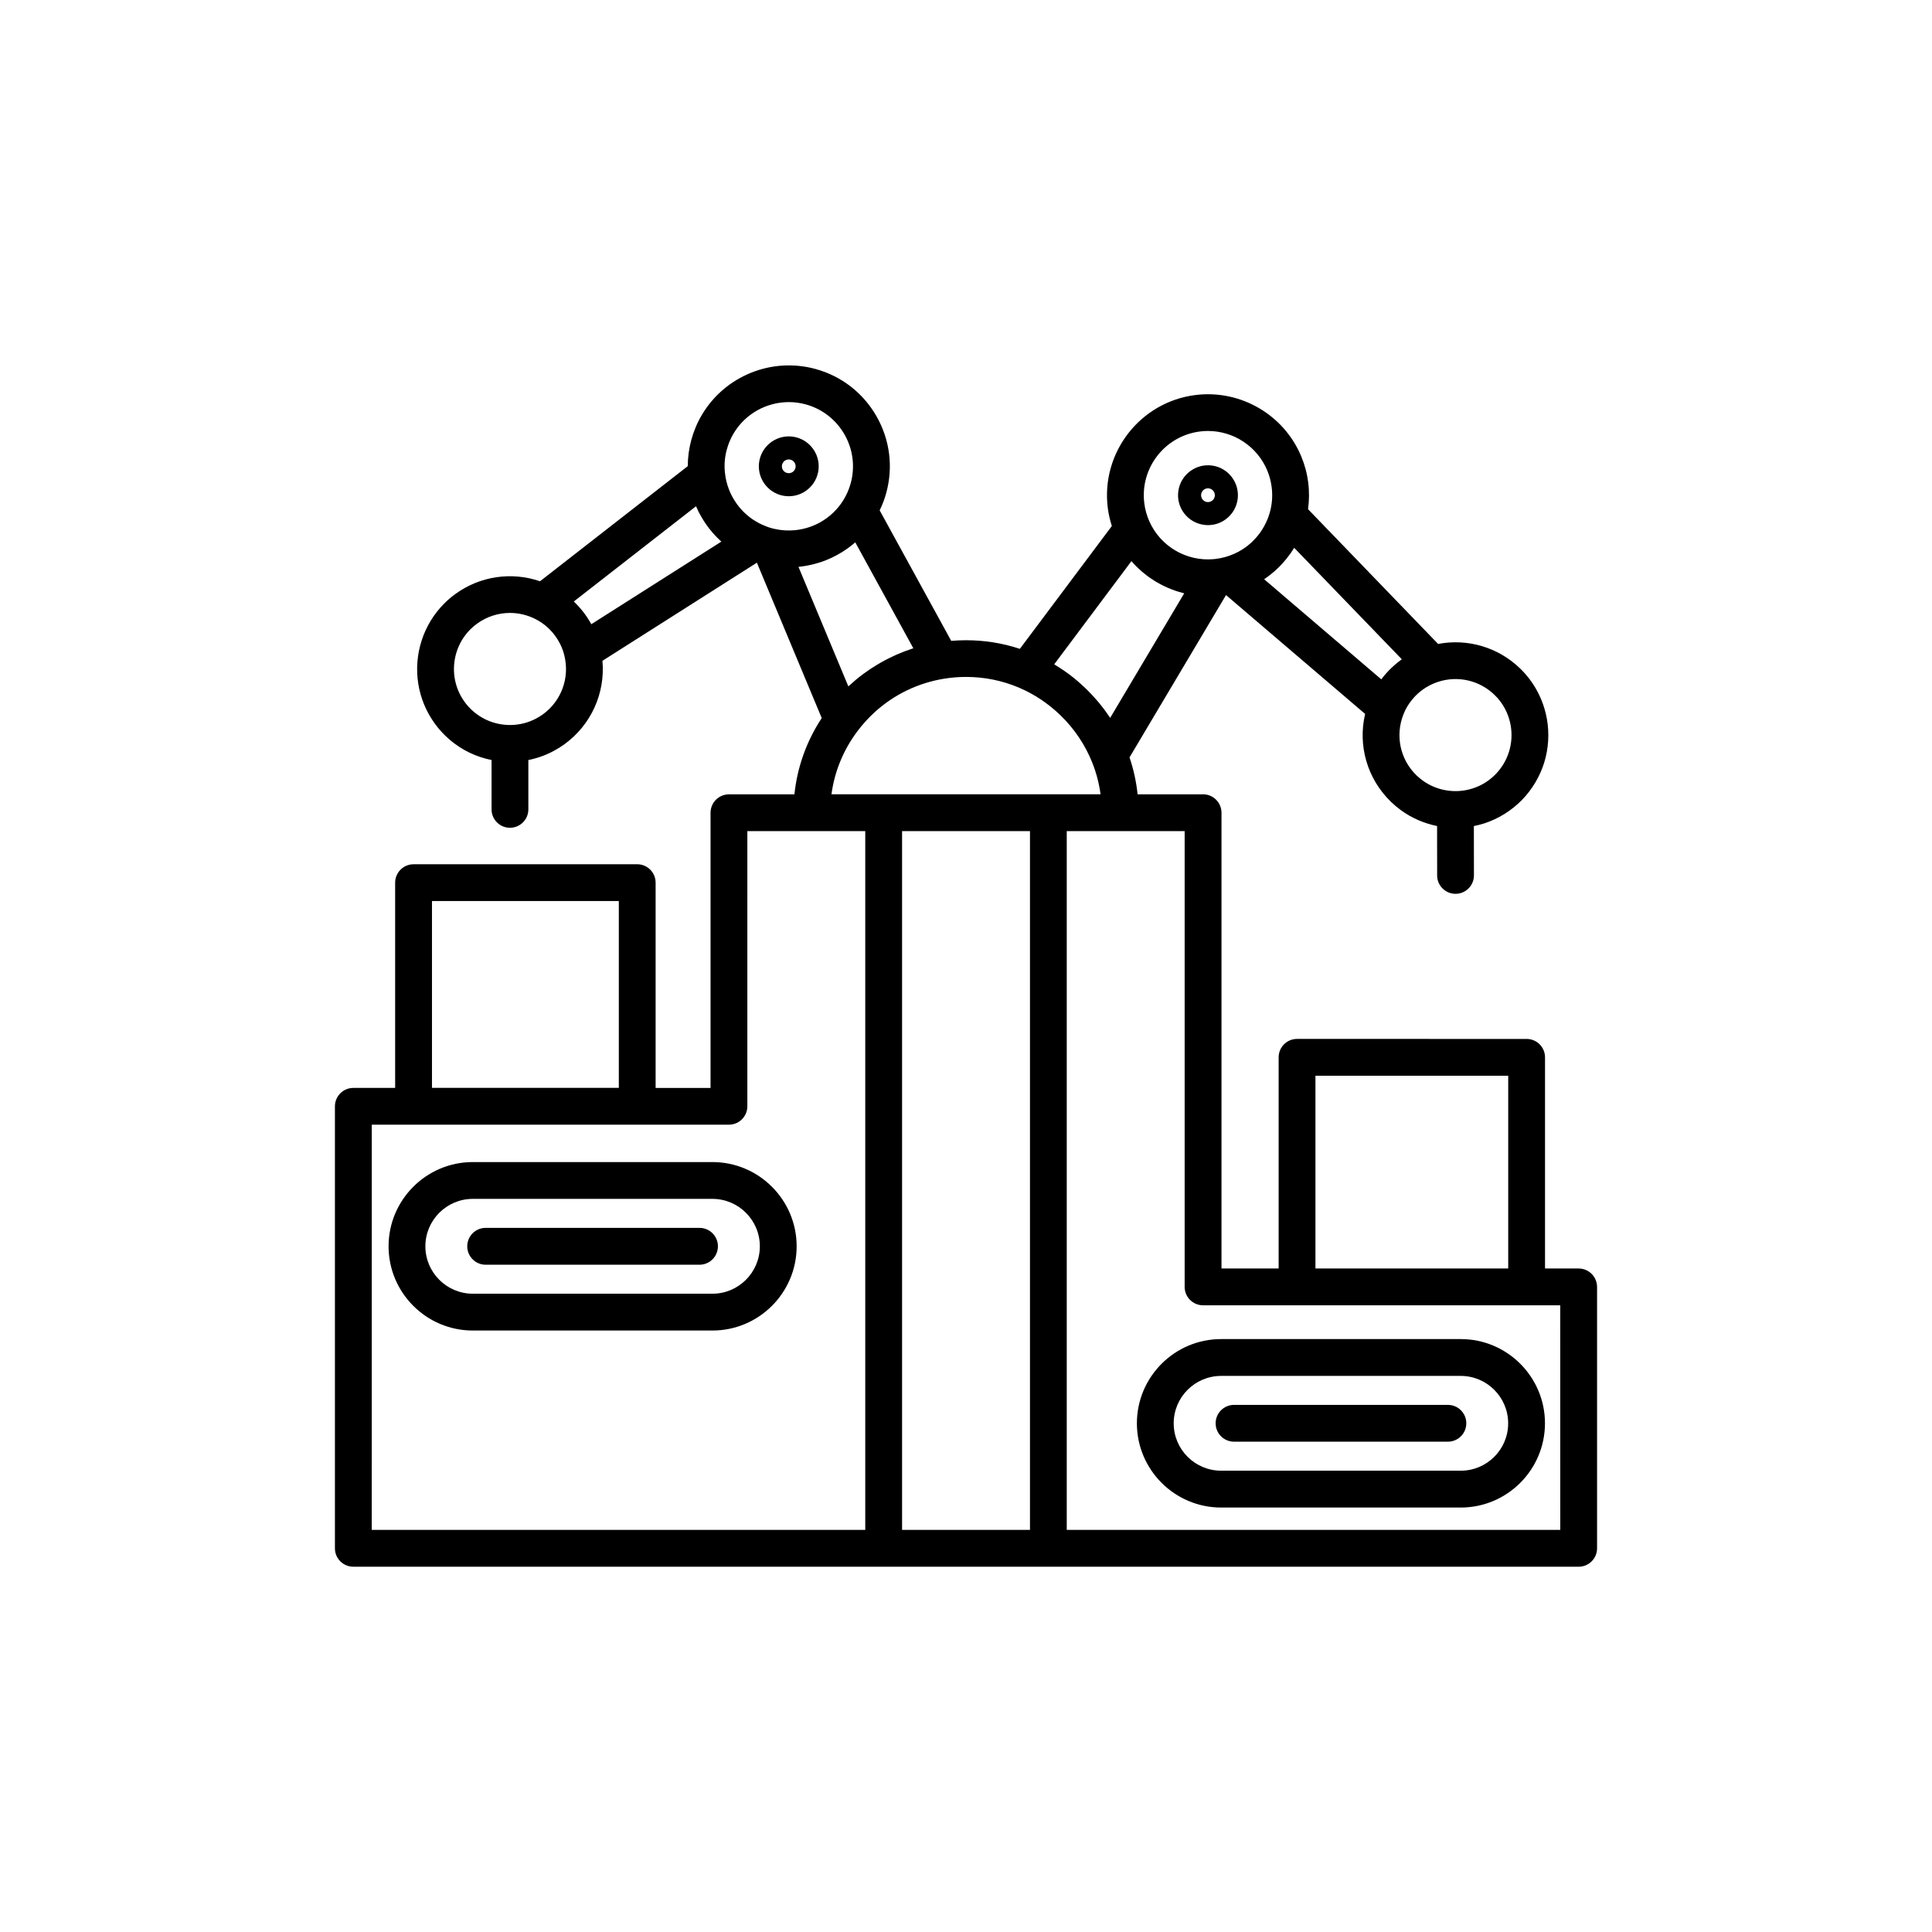 <?xml version="1.0" encoding="UTF-8"?>
<!-- The Best Svg Icon site in the world: iconSvg.co, Visit us! https://iconsvg.co -->
<svg fill="#000000" width="800px" height="800px" version="1.1" viewBox="144 144 512 512" xmlns="http://www.w3.org/2000/svg">
 <g>
  <path d="m332.8 451.96h-63.504c-12.309 0-22.32 10.016-22.32 22.32 0 12.309 10.012 22.324 22.32 22.324h63.504c12.309 0 22.32-10.012 22.32-22.324 0-12.297-10.012-22.32-22.32-22.32zm0 34.887h-63.504c-6.926 0-12.566-5.637-12.566-12.566 0-6.926 5.637-12.566 12.566-12.566h63.504c6.926 0 12.566 5.637 12.566 12.566 0 6.926-5.641 12.566-12.566 12.566z"/>
  <path d="m531.12 498.87h-63.512c-12.309 0-22.32 10.012-22.32 22.32s10.012 22.324 22.32 22.324h63.504c12.309 0 22.32-10.016 22.32-22.324s-10.004-22.32-22.312-22.32zm0 34.879h-63.512c-6.926 0-12.566-5.629-12.566-12.559 0-6.926 5.637-12.559 12.566-12.559h63.504c6.926 0 12.566 5.633 12.566 12.559 0.008 6.93-5.633 12.559-12.559 12.559z"/>
  <path d="m527.71 516.31h-56.68c-2.695 0-4.875 2.188-4.875 4.875 0 2.691 2.188 4.875 4.875 4.875h56.68c2.695 0 4.875-2.188 4.875-4.875s-2.18-4.875-4.875-4.875z"/>
  <path d="m329.38 469.4h-56.68c-2.695 0-4.875 2.188-4.875 4.883 0 2.695 2.188 4.883 4.875 4.883h56.68c2.695 0 4.875-2.188 4.875-4.883 0.004-2.695-2.18-4.883-4.875-4.883z"/>
  <path d="m562.37 480.16h-8.922v-55.957c0-2.691-2.188-4.875-4.875-4.875l-60.844-0.004c-2.695 0-4.875 2.188-4.875 4.875v55.957h-15.145v-120.77c0-2.695-2.188-4.883-4.875-4.883h-17.355c-0.352-3.336-1.066-6.609-2.144-9.785l25.574-43.02 36.863 31.5c-1.969 8.344 0.539 17.176 6.836 23.281 0 0.004 0.004 0.012 0.012 0.012 0.816 0.785 1.699 1.531 2.621 2.207 2.887 2.106 6.172 3.512 9.602 4.207l0.016 13.094c0 2.691 2.188 4.871 4.875 4.871h0.004c2.695-0.004 4.875-2.191 4.871-4.887l-0.02-13.074c0.934-0.188 1.859-0.406 2.769-0.707 3.777-1.23 7.246-3.402 10.047-6.281 2.672-2.769 4.68-6.16 5.82-9.812 2.328-7.543 0.898-15.789-3.824-22.066-0.781-1.039-1.648-2.016-2.57-2.906-5.805-5.621-13.895-7.981-21.719-6.488l-34.465-35.711c0.316-2.312 0.344-4.684 0.039-7.062-0.301-2.402-0.922-4.727-1.832-6.906-4.602-11.094-16.152-17.793-28.086-16.281-14.641 1.855-25.043 15.277-23.195 29.922 0.211 1.633 0.578 3.234 1.078 4.785l-24.375 32.551c-4.586-1.512-9.367-2.281-14.273-2.281-1.309 0-2.625 0.059-3.918 0.168l-18.965-34.586c0.711-1.465 1.301-2.996 1.738-4.586 1.891-6.898 0.977-14.117-2.562-20.324-3.543-6.211-9.289-10.672-16.188-12.559-11.602-3.176-23.98 1.828-30.094 12.156-1.215 2.035-2.152 4.258-2.797 6.594-0.629 2.316-0.945 4.664-0.953 7.004l-39.152 30.504c-7.531-2.578-15.875-1.387-22.41 3.359-1.047 0.75-2.047 1.602-2.961 2.523-5.562 5.551-8.137 13.516-6.891 21.316 0.621 3.824 2.098 7.367 4.387 10.539 2.352 3.238 5.481 5.871 9.055 7.621 1.914 0.941 3.926 1.602 5.977 2.016v13.078c0 2.695 2.18 4.875 4.875 4.875s4.875-2.18 4.875-4.875v-13.074c2.309-0.465 4.555-1.25 6.664-2.383 1.012-0.535 1.988-1.148 2.906-1.809 0.004 0 0.012-0.004 0.012-0.012 7.098-5.16 10.82-13.562 10.051-22.094l40.93-26.004 17.184 41.18c-4.019 6.102-6.481 12.973-7.238 20.211l-17.352 0.004c-2.695 0-4.875 2.188-4.875 4.883v72.918h-14.555v-54.395c0-2.695-2.18-4.883-4.875-4.883l-59.27 0.004c-2.695 0-4.883 2.188-4.883 4.883v54.387h-11.082c-2.691 0-4.875 2.188-4.875 4.883v117.13c0 2.691 2.188 4.875 4.875 4.875h324.73c2.691 0 4.875-2.188 4.875-4.875v-69.27c-0.004-2.695-2.188-4.883-4.875-4.883zm-69.762-51.082h51.086v51.082h-51.086zm47.445-100.94c0.57 0.543 1.074 1.117 1.551 1.754 2.848 3.789 3.707 8.766 2.301 13.316-0.695 2.231-1.883 4.231-3.512 5.926-1.715 1.762-3.75 3.043-6.055 3.789-4.539 1.477-9.527 0.691-13.355-2.109-0.562-0.414-1.102-0.867-1.598-1.34-4.324-4.195-5.684-10.523-3.465-16.141 0.117-0.309 0.25-0.598 0.387-0.902 0.031-0.066 0.059-0.125 0.086-0.195 0.691-1.379 1.582-2.644 2.66-3.762 1.145-1.184 2.469-2.16 3.941-2.906 0.656-0.332 1.355-0.625 2.086-0.867 5.266-1.727 11-0.406 14.973 3.438zm-53.078-38.965 28.52 29.543c-0.09 0.066-0.176 0.137-0.266 0.203-0.086 0.066-0.168 0.121-0.246 0.188-0.48 0.352-0.941 0.73-1.391 1.125-0.059 0.051-0.117 0.105-0.172 0.152-0.469 0.418-0.934 0.852-1.367 1.305-0.422 0.438-0.828 0.898-1.215 1.359-0.117 0.137-0.227 0.289-0.344 0.43-0.145 0.18-0.297 0.359-0.438 0.551l-31.043-26.527c0.098-0.066 0.188-0.133 0.281-0.203 0.195-0.133 0.383-0.266 0.574-0.402 0.211-0.156 0.422-0.316 0.629-0.48 0.121-0.09 0.242-0.188 0.359-0.281 0.258-0.207 0.508-0.414 0.754-0.629 0.055-0.051 0.105-0.102 0.168-0.141 1.508-1.324 2.867-2.828 4.051-4.481 0.102-0.137 0.203-0.273 0.297-0.406 0.074-0.105 0.145-0.215 0.211-0.324 0.215-0.316 0.422-0.641 0.625-0.961 0.004-0.008 0.012-0.016 0.012-0.02zm-24.984-30.824c0.715-0.098 1.426-0.137 2.133-0.137 6.797 0 13.07 4.098 15.723 10.488 0.574 1.379 0.961 2.852 1.16 4.387 0.266 2.098 0.141 4.176-0.348 6.172-0.004 0.031-0.016 0.051-0.023 0.082-0.348 1.438-0.91 2.852-1.672 4.207-0.277 0.492-0.574 0.961-0.891 1.422-0.004 0.016-0.016 0.023-0.023 0.039-0.281 0.402-0.586 0.785-0.902 1.16-0.074 0.098-0.152 0.18-0.23 0.273-0.277 0.316-0.562 0.625-0.863 0.922-0.098 0.09-0.18 0.176-0.277 0.266-0.324 0.309-0.66 0.598-1.008 0.875-0.055 0.047-0.105 0.09-0.16 0.133-0.414 0.324-0.84 0.629-1.281 0.91-0.004 0.004-0.012 0.012-0.016 0.012-1.391 0.891-2.922 1.578-4.559 2.039-0.02 0.004-0.039 0.016-0.066 0.023-0.789 0.215-1.602 0.383-2.434 0.488-0.203 0.023-0.395 0.051-0.59 0.059-0.023 0.004-0.051 0.004-0.07 0.012h-0.016c-7.203 0.621-14.031-3.394-16.973-9.992-0.004-0.012-0.012-0.02-0.016-0.031-0.676-1.512-1.129-3.125-1.336-4.793-1.18-9.305 5.434-17.84 14.738-19.016zm-18.145 34.355c0.441 0.516 0.902 1.004 1.375 1.477 0.141 0.141 0.297 0.277 0.449 0.418 0.332 0.316 0.672 0.637 1.023 0.941 0.191 0.16 0.398 0.316 0.598 0.484 0.316 0.258 0.637 0.516 0.961 0.75 0.223 0.16 0.449 0.316 0.676 0.473 0.324 0.223 0.645 0.441 0.977 0.648 0.238 0.145 0.48 0.293 0.727 0.434 0.332 0.191 0.672 0.379 1.012 0.559 0.246 0.133 0.504 0.262 0.754 0.383 0.348 0.168 0.699 0.328 1.055 0.484 0.258 0.109 0.516 0.223 0.777 0.324 0.363 0.145 0.734 0.281 1.109 0.414 0.258 0.09 0.52 0.18 0.777 0.262 0.387 0.121 0.781 0.23 1.176 0.332 0.18 0.047 0.352 0.105 0.535 0.152l-19.617 33c-0.105-0.152-0.215-0.297-0.316-0.449-0.332-0.5-0.676-0.984-1.027-1.465-0.176-0.242-0.363-0.473-0.543-0.715-0.316-0.406-0.637-0.812-0.961-1.215-0.207-0.246-0.414-0.488-0.621-0.734-0.324-0.371-0.648-0.746-0.988-1.117-0.215-0.242-0.438-0.473-0.66-0.711-0.348-0.363-0.707-0.727-1.062-1.078-0.215-0.215-0.438-0.434-0.664-0.648-0.402-0.371-0.812-0.742-1.223-1.102-0.195-0.176-0.387-0.352-0.586-0.523-0.598-0.508-1.203-1.004-1.828-1.477-0.023-0.02-0.047-0.035-0.066-0.055-0.648-0.492-1.316-0.969-1.984-1.426-0.207-0.137-0.414-0.266-0.621-0.402-0.473-0.312-0.953-0.621-1.441-0.918-0.082-0.051-0.16-0.105-0.242-0.152zm-107.22-29.625c0.406-1.492 1.004-2.898 1.773-4.191 3.109-5.246 8.746-8.328 14.656-8.328 1.484 0 2.992 0.195 4.473 0.605 9.047 2.473 14.395 11.848 11.922 20.895-0.449 1.633-1.125 3.18-2.012 4.586-1.441 2.293-3.375 4.152-5.598 5.492-2.144 1.293-4.559 2.098-7.07 2.359-1.824 0.18-3.691 0.086-5.551-0.344-0.023-0.004-0.055-0.012-0.086-0.02-0.195-0.039-0.383-0.098-0.59-0.145-0.91-0.25-1.785-0.586-2.629-0.973-0.348-0.16-0.695-0.328-1.027-0.52-0.156-0.086-0.312-0.168-0.465-0.262-0.316-0.18-0.625-0.379-0.926-0.578-0.172-0.117-0.344-0.238-0.508-0.359-0.262-0.188-0.516-0.383-0.754-0.59-0.203-0.16-0.395-0.328-0.586-0.504-0.203-0.18-0.395-0.363-0.586-0.555-0.215-0.211-0.43-0.434-0.629-0.66-0.152-0.172-0.301-0.344-0.449-0.523-0.211-0.258-0.418-0.523-0.621-0.789-0.125-0.176-0.25-0.352-0.371-0.527-0.188-0.277-0.367-0.555-0.539-0.848-0.195-0.332-0.398-0.664-0.574-1.012 0-0.004-0.004-0.016-0.004-0.02-0.25-0.5-0.48-1.008-0.684-1.543-0.559-1.445-0.922-2.922-1.062-4.398 0-0.023-0.012-0.051-0.012-0.074-0.219-2.047-0.055-4.133 0.508-6.176zm-48.746 70.223c-0.559 0.402-1.152 0.77-1.777 1.102-4.176 2.231-9.234 2.309-13.512 0.211-2.176-1.074-4.016-2.621-5.457-4.594-1.387-1.914-2.277-4.062-2.648-6.359-0.75-4.711 0.801-9.523 4.156-12.871 0.559-0.559 1.145-1.055 1.789-1.523 2.586-1.879 5.644-2.836 8.715-2.836 2.238 0 4.484 0.508 6.57 1.535 0.695 0.336 1.352 0.73 1.961 1.152 1.352 0.945 2.519 2.098 3.488 3.438 0.91 1.254 1.617 2.629 2.102 4.098 0.016 0.07 0.035 0.141 0.055 0.211 0.098 0.312 0.188 0.613 0.25 0.922 0.004 0.02 0.012 0.035 0.016 0.055 1.402 5.848-0.84 11.914-5.707 15.461zm12.828-23.887c-0.109-0.203-0.238-0.398-0.359-0.605-0.09-0.152-0.18-0.316-0.277-0.469-0.316-0.52-0.648-1.023-1.008-1.516-0.371-0.516-0.766-1.004-1.168-1.48-0.051-0.059-0.102-0.121-0.152-0.18-0.387-0.449-0.797-0.887-1.219-1.305l-0.461-0.461 32.395-25.242v0.004c0.16 0.367 0.328 0.73 0.504 1.094 0.051 0.102 0.098 0.203 0.141 0.309 0.09 0.172 0.188 0.348 0.277 0.523 0.75 1.426 1.621 2.777 2.606 4.031 0.23 0.301 0.473 0.59 0.715 0.875 0.059 0.07 0.121 0.141 0.18 0.211 0.207 0.238 0.414 0.465 0.629 0.691 0.117 0.125 0.23 0.25 0.352 0.371 0.172 0.176 0.344 0.348 0.523 0.523 0.18 0.176 0.367 0.352 0.555 0.523 0.074 0.074 0.152 0.145 0.227 0.215zm55.57-15.273c0.066-0.012 0.133-0.016 0.195-0.023 0.5-0.066 0.992-0.141 1.48-0.238 0.09-0.016 0.176-0.031 0.262-0.051 0.992-0.195 1.977-0.449 2.938-0.75 0.09-0.031 0.18-0.059 0.273-0.09 0.469-0.152 0.934-0.316 1.391-0.504 0.066-0.023 0.125-0.051 0.191-0.074 0.434-0.176 0.863-0.363 1.285-0.555 0.055-0.023 0.109-0.051 0.168-0.082 0.449-0.211 0.898-0.438 1.328-0.676 0.082-0.047 0.156-0.086 0.238-0.133 0.891-0.492 1.754-1.031 2.586-1.629 0.066-0.047 0.133-0.098 0.195-0.141 0.406-0.297 0.805-0.598 1.199-0.922 0.051-0.047 0.105-0.09 0.156-0.133 0.168-0.137 0.332-0.277 0.492-0.418l15.391 28.078c-0.137 0.047-0.277 0.098-0.414 0.141-0.594 0.195-1.184 0.398-1.77 0.621-0.262 0.098-0.52 0.203-0.77 0.309-0.48 0.188-0.953 0.383-1.426 0.586-0.281 0.121-0.555 0.25-0.832 0.379-0.441 0.207-0.887 0.414-1.324 0.637-0.277 0.137-0.555 0.281-0.828 0.422-0.438 0.227-0.867 0.469-1.293 0.711-0.262 0.152-0.52 0.297-0.777 0.449-0.457 0.273-0.906 0.555-1.355 0.848-0.211 0.137-0.43 0.266-0.641 0.406-0.641 0.43-1.27 0.871-1.891 1.328-0.012 0.012-0.023 0.02-0.039 0.031-0.629 0.469-1.25 0.957-1.855 1.461-0.195 0.16-0.387 0.332-0.578 0.504-0.406 0.348-0.812 0.699-1.203 1.062-0.074 0.07-0.156 0.133-0.227 0.203l-13.219-31.676c0.234-0.027 0.453-0.055 0.672-0.082zm14.922 43.668c1.406-1.875 2.969-3.586 4.664-5.133 5.098-4.621 11.41-7.688 18.309-8.812 1.898-0.312 3.863-0.473 5.828-0.473 4.891 0 9.633 0.961 14.078 2.856 1.094 0.469 2.168 0.988 3.203 1.562 1.734 0.953 3.371 2.051 4.918 3.269 4.019 3.164 7.367 7.16 9.738 11.707 0.066 0.125 0.125 0.262 0.191 0.395 0.203 0.398 0.402 0.797 0.59 1.199 0.246 0.539 0.484 1.082 0.707 1.633v0.004c1.094 2.731 1.84 5.566 2.231 8.473h-71.312c0.816-6.035 3.144-11.727 6.856-16.68zm-112.72 44.977h49.516v49.508h-49.516zm-15.961 59.266h94.66c2.691 0 4.875-2.188 4.875-4.875l0.004-72.918h31.246v185.17h-130.79zm140.54-77.793h33.895v185.17h-33.895zm174.43 185.17h-130.79v-185.17h31.246v120.78c0 2.691 2.188 4.875 4.875 4.875h94.66z"/>
  <path d="m353.03 275.51c4.375 0 7.934-3.559 7.934-7.93 0-4.375-3.562-7.934-7.934-7.934-4.375 0-7.93 3.562-7.93 7.934s3.559 7.93 7.93 7.93zm0-9.754c1.008 0 1.824 0.816 1.824 1.824 0 1.004-0.816 1.82-1.824 1.82-1.008 0-1.824-0.816-1.824-1.82 0-1.008 0.824-1.824 1.824-1.824z"/>
  <path d="m463.01 283.08c0.379 0.055 0.754 0.082 1.133 0.082 1.703 0 3.359-0.543 4.746-1.586 1.691-1.273 2.793-3.129 3.094-5.223 0.613-4.332-2.41-8.359-6.742-8.973-4.328-0.613-8.352 2.414-8.969 6.742-0.297 2.098 0.242 4.188 1.512 5.879 1.27 1.684 3.129 2.777 5.227 3.078zm-0.691-8.109c0.066-0.473 0.328-0.91 0.711-1.199 0.316-0.238 0.711-0.363 1.102-0.363 0.086 0 0.168 0.004 0.25 0.02 0.473 0.07 0.91 0.324 1.199 0.711 0.289 0.387 0.418 0.875 0.348 1.355-0.141 0.992-1.066 1.688-2.066 1.547-0.473-0.066-0.91-0.324-1.199-0.711-0.285-0.387-0.41-0.887-0.344-1.359z"/>
 </g>
</svg>